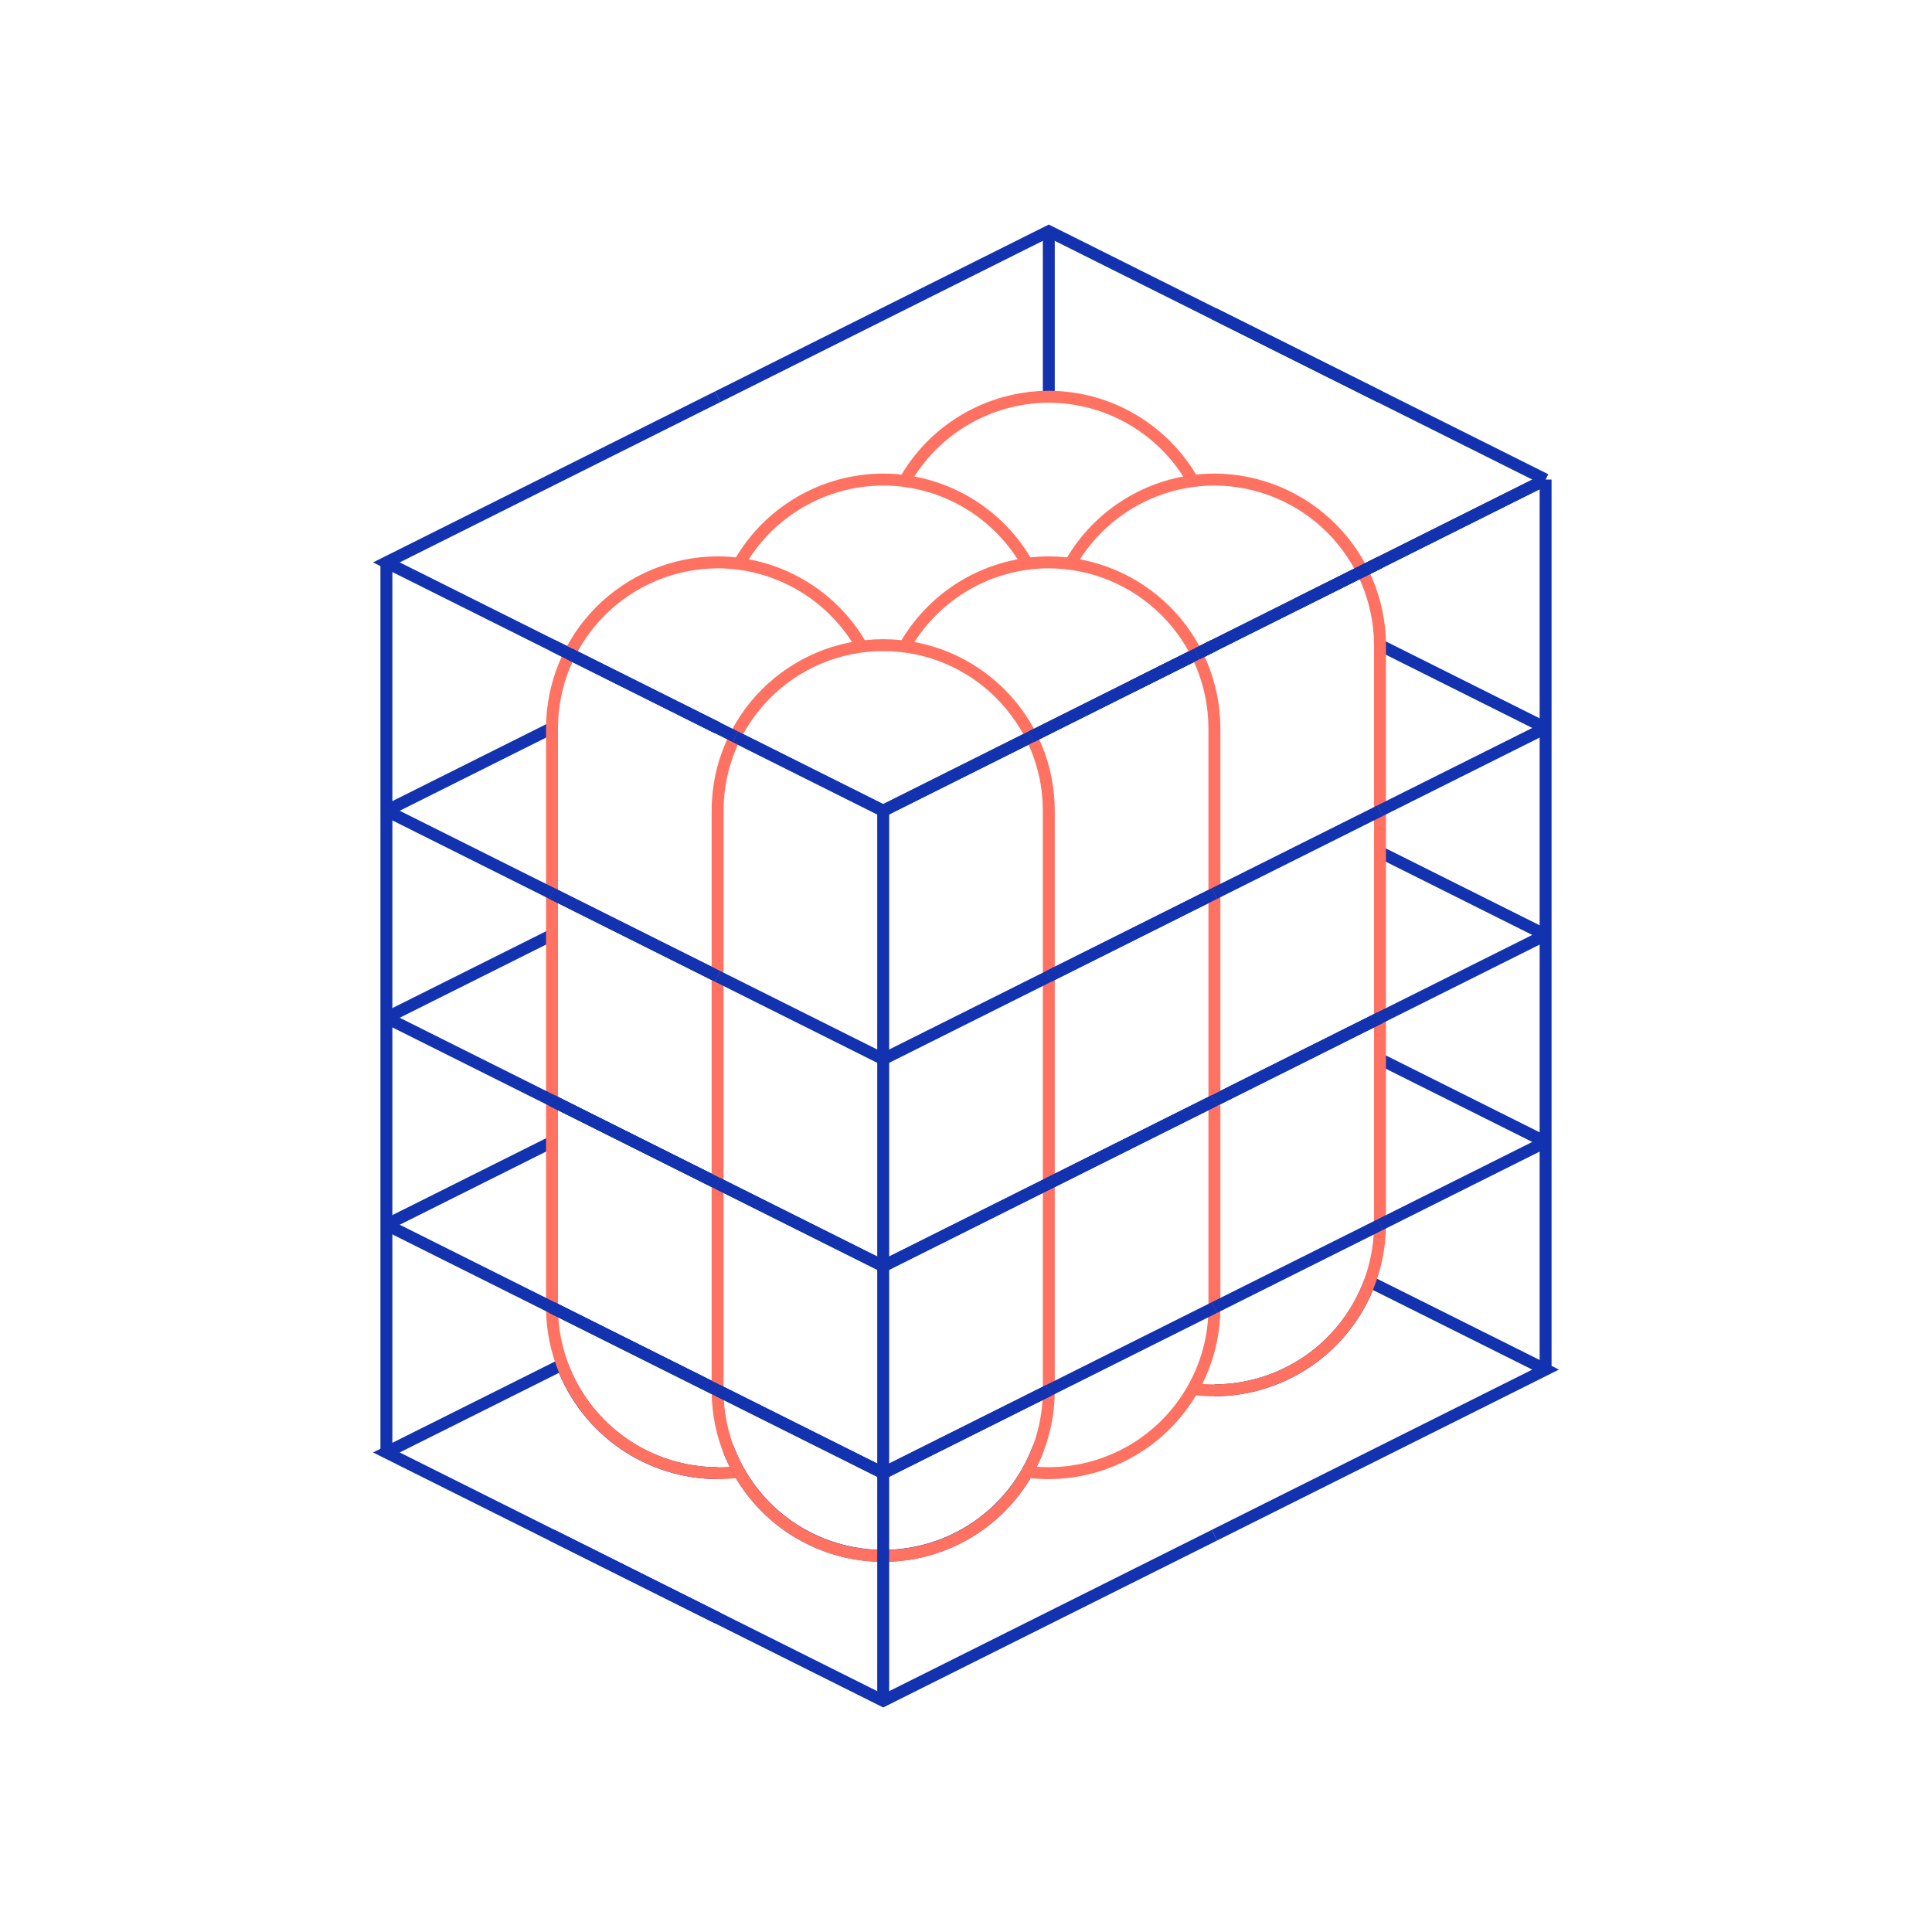 <svg width="648" height="648" viewBox="0 0 648 648" fill="none" xmlns="http://www.w3.org/2000/svg">
<path d="M351.771 77.529V133.072" stroke="#1232AF" stroke-width="4" stroke-miterlimit="10"/>
<path d="M240.686 133.087L351.771 77.544L462.857 133.087" stroke="#1232AF" stroke-width="4" stroke-miterlimit="10"/>
<path d="M303.171 161.807C307.976 153.12 315.015 145.876 323.56 140.824C332.105 135.771 341.845 133.095 351.771 133.071C361.698 133.095 371.438 135.771 379.983 140.824C388.528 145.876 395.567 153.12 400.371 161.807" stroke="#FF7161" stroke-width="4" stroke-miterlimit="10"/>
<path d="M462.857 355.243L518.4 383.014" stroke="#1232AF" stroke-width="4" stroke-miterlimit="10"/>
<path d="M462.857 216.386L518.4 244.157" stroke="#1232AF" stroke-width="4" stroke-miterlimit="10"/>
<path d="M462.857 285.814L518.4 313.586" stroke="#1232AF" stroke-width="4" stroke-miterlimit="10"/>
<path d="M407.314 105.3L518.4 160.843" stroke="#1232AF" stroke-width="4" stroke-miterlimit="10"/>
<path d="M407.314 466.329C418.604 466.296 429.618 462.837 438.898 456.408C448.178 449.979 455.288 440.884 459.286 430.326C459.305 430.274 459.335 430.226 459.373 430.186C459.412 430.146 459.459 430.115 459.511 430.095C459.563 430.074 459.618 430.065 459.674 430.068C459.729 430.07 459.784 430.085 459.833 430.11L518.4 459.37L407.314 514.913" stroke="#1232AF" stroke-width="4" stroke-miterlimit="10"/>
<path d="M358.714 189.578C363.519 180.892 370.558 173.647 379.103 168.595C387.648 163.543 397.388 160.866 407.314 160.843C422.032 160.886 436.135 166.751 446.542 177.158C456.949 187.565 462.814 201.668 462.857 216.386V410.786C462.814 425.503 456.949 439.606 446.542 450.013C436.135 460.42 422.032 466.286 407.314 466.328C404.993 466.329 402.675 466.185 400.371 465.896" stroke="#FF7161" stroke-width="4" stroke-miterlimit="10"/>
<path d="M518.4 244.157L462.857 271.929" stroke="#1232AF" stroke-width="4" stroke-miterlimit="10"/>
<path d="M518.4 313.586L462.857 341.357" stroke="#1232AF" stroke-width="4" stroke-miterlimit="10"/>
<path d="M518.4 383.014L462.857 410.786" stroke="#1232AF" stroke-width="4" stroke-miterlimit="10"/>
<path d="M518.4 459.386V383.014V313.586V244.157V160.843" stroke="#1232AF" stroke-width="4" stroke-miterlimit="10"/>
<path d="M407.314 369.128L462.857 341.357" stroke="#1232AF" stroke-width="4" stroke-miterlimit="10"/>
<path d="M462.857 341.357L407.314 369.128" stroke="#1232AF" stroke-width="4" stroke-miterlimit="10"/>
<path d="M456.956 191.561L435.086 202.5" stroke="#1232AF" stroke-width="4" stroke-miterlimit="10"/>
<path d="M518.4 160.858L456.986 191.561" stroke="#1232AF" stroke-width="4" stroke-miterlimit="10"/>
<path d="M518.4 160.858L456.986 191.561" stroke="#1232AF" stroke-width="4" stroke-miterlimit="10"/>
<path d="M129.6 341.357L185.143 313.586" stroke="#1232AF" stroke-width="4" stroke-miterlimit="10"/>
<path d="M129.6 410.786L185.143 383.014" stroke="#1232AF" stroke-width="4" stroke-miterlimit="10"/>
<path d="M129.6 271.929L185.143 244.157" stroke="#1232AF" stroke-width="4" stroke-miterlimit="10"/>
<path d="M240.686 244.157L212.914 230.271L191.044 219.333L129.6 188.63L240.686 133.087" stroke="#1232AF" stroke-width="4" stroke-miterlimit="10"/>
<path d="M240.686 542.7L129.6 487.157L188.136 457.897C188.186 457.872 188.24 457.858 188.296 457.855C188.351 457.852 188.407 457.861 188.459 457.882C188.51 457.902 188.557 457.933 188.596 457.973C188.635 458.013 188.665 458.061 188.684 458.113C192.686 468.673 199.801 477.768 209.088 484.195C218.374 490.621 229.393 494.075 240.686 494.1" stroke="#1232AF" stroke-width="4" stroke-miterlimit="10"/>
<path d="M247.629 493.668C245.326 493.956 243.007 494.101 240.686 494.1C225.968 494.057 211.865 488.192 201.458 477.785C191.051 467.378 185.186 453.275 185.143 438.557V244.157C185.186 229.439 191.051 215.337 201.458 204.93C211.865 194.523 225.968 188.657 240.686 188.614C250.613 188.638 260.353 191.314 268.897 196.367C277.442 201.419 284.481 208.663 289.286 217.35" stroke="#FF7161" stroke-width="4" stroke-miterlimit="10"/>
<path d="M129.6 188.614V271.929V341.357V410.786V487.157" stroke="#1232AF" stroke-width="4" stroke-miterlimit="10"/>
<path d="M185.143 299.7L129.6 271.929" stroke="#1232AF" stroke-width="4" stroke-miterlimit="10"/>
<path d="M185.143 369.128L129.6 341.357" stroke="#1232AF" stroke-width="4" stroke-miterlimit="10"/>
<path d="M185.143 438.557L129.6 410.786" stroke="#1232AF" stroke-width="4" stroke-miterlimit="10"/>
<path d="M185.143 438.557L240.686 466.329" stroke="#1232AF" stroke-width="4" stroke-miterlimit="10"/>
<path d="M240.686 466.329L185.143 438.557" stroke="#1232AF" stroke-width="4" stroke-miterlimit="10"/>
<path d="M185.143 369.128L240.686 396.9" stroke="#1232AF" stroke-width="4" stroke-miterlimit="10"/>
<path d="M185.143 299.7L240.686 327.472" stroke="#1232AF" stroke-width="4" stroke-miterlimit="10"/>
<path d="M240.686 396.9L185.143 369.128" stroke="#1232AF" stroke-width="4" stroke-miterlimit="10"/>
<path d="M240.686 244.157L212.914 230.271L191.044 219.333" stroke="#1232AF" stroke-width="4" stroke-miterlimit="10"/>
<path d="M345.87 247.104L324 258.043L296.228 271.929L268.457 258.043L246.587 247.104" stroke="#1232AF" stroke-width="4" stroke-miterlimit="10"/>
<path d="M407.315 514.913L296.229 570.456L185.143 514.913" stroke="#1232AF" stroke-width="4" stroke-miterlimit="10"/>
<path d="M243.71 485.653C243.76 485.628 243.814 485.613 243.87 485.611C243.925 485.608 243.981 485.617 244.032 485.638C244.084 485.658 244.131 485.689 244.17 485.729C244.209 485.769 244.239 485.817 244.258 485.869C248.241 496.432 255.348 505.531 264.633 511.953C273.918 518.375 284.939 521.816 296.229 521.816C307.518 521.816 318.54 518.375 327.825 511.953C337.109 505.531 344.217 496.432 348.2 485.869C348.219 485.817 348.249 485.769 348.288 485.729C348.327 485.689 348.373 485.658 348.425 485.638C348.477 485.617 348.532 485.608 348.588 485.611C348.644 485.613 348.698 485.628 348.748 485.653" stroke="#1232AF" stroke-width="4" stroke-miterlimit="10"/>
<path d="M351.771 271.929C351.771 241.253 326.904 216.386 296.228 216.386C265.553 216.386 240.686 241.253 240.686 271.929V466.329C240.686 497.004 265.553 521.871 296.228 521.871C326.904 521.871 351.771 497.004 351.771 466.329V271.929Z" stroke="#FF7161" stroke-width="4" stroke-miterlimit="10"/>
<path d="M240.686 327.472L185.143 299.7" stroke="#1232AF" stroke-width="4" stroke-miterlimit="10"/>
<path d="M407.314 299.7L351.771 327.472" stroke="#1232AF" stroke-width="4" stroke-miterlimit="10"/>
<path d="M240.686 396.9L185.143 369.128" stroke="#1232AF" stroke-width="4" stroke-miterlimit="10"/>
<path d="M407.314 369.128L351.771 396.9" stroke="#1232AF" stroke-width="4" stroke-miterlimit="10"/>
<path d="M240.686 466.329L185.143 438.557" stroke="#1232AF" stroke-width="4" stroke-miterlimit="10"/>
<path d="M240.686 466.329L296.228 494.1L351.771 466.329" stroke="#1232AF" stroke-width="4" stroke-miterlimit="10"/>
<path d="M351.771 466.329L296.228 494.1L240.686 466.329" stroke="#1232AF" stroke-width="4" stroke-miterlimit="10"/>
<path d="M240.686 396.9L296.228 424.671L351.771 396.9" stroke="#1232AF" stroke-width="4" stroke-miterlimit="10"/>
<path d="M240.686 327.472L296.228 355.243L351.771 327.472" stroke="#1232AF" stroke-width="4" stroke-miterlimit="10"/>
<path d="M351.771 396.9L296.228 424.671L240.686 396.9" stroke="#1232AF" stroke-width="4" stroke-miterlimit="10"/>
<path d="M324 258.043L296.228 271.929L268.457 258.043L246.587 247.104" stroke="#1232AF" stroke-width="4" stroke-miterlimit="10"/>
<path d="M345.87 247.104L324 258.043" stroke="#1232AF" stroke-width="4" stroke-miterlimit="10"/>
<path d="M296.229 271.929V570.472" stroke="#1232AF" stroke-width="4" stroke-miterlimit="10"/>
<path d="M407.314 216.401L345.901 247.104" stroke="#1232AF" stroke-width="4" stroke-miterlimit="10"/>
<path d="M407.314 216.401L345.901 247.104" stroke="#1232AF" stroke-width="4" stroke-miterlimit="10"/>
<path d="M246.587 247.104L185.143 216.401" stroke="#1232AF" stroke-width="4" stroke-miterlimit="10"/>
<path d="M247.628 189.578C252.433 180.892 259.472 173.647 268.017 168.595C276.562 163.543 286.302 160.866 296.228 160.843C306.155 160.866 315.895 163.543 324.44 168.595C332.985 173.647 340.024 180.892 344.828 189.578" stroke="#FF7161" stroke-width="4" stroke-miterlimit="10"/>
<path d="M303.719 216.386C308.6 207.958 315.606 200.959 324.038 196.085C332.47 191.212 342.033 188.636 351.772 188.614C366.489 188.657 380.592 194.523 390.999 204.93C401.406 215.337 407.272 229.439 407.314 244.157V438.557C407.321 448.314 404.736 457.898 399.824 466.329C394.943 474.756 387.937 481.756 379.505 486.629C371.073 491.502 361.51 494.078 351.772 494.1C349.451 494.101 347.132 493.956 344.829 493.668" stroke="#FF7161" stroke-width="4" stroke-miterlimit="10"/>
<path d="M462.857 271.929L407.314 299.7" stroke="#1232AF" stroke-width="4" stroke-miterlimit="10"/>
<path d="M462.857 341.357L407.314 369.128" stroke="#1232AF" stroke-width="4" stroke-miterlimit="10"/>
<path d="M462.857 410.786L407.314 438.557" stroke="#1232AF" stroke-width="4" stroke-miterlimit="10"/>
<path d="M351.771 396.9L407.314 369.128" stroke="#1232AF" stroke-width="4" stroke-miterlimit="10"/>
<path d="M351.771 327.472L407.314 299.7" stroke="#1232AF" stroke-width="4" stroke-miterlimit="10"/>
<path d="M407.314 369.128L351.771 396.9" stroke="#1232AF" stroke-width="4" stroke-miterlimit="10"/>
<path d="M401.413 219.333L379.543 230.271" stroke="#1232AF" stroke-width="4" stroke-miterlimit="10"/>
<path d="M462.857 188.63L401.444 219.333" stroke="#1232AF" stroke-width="4" stroke-miterlimit="10"/>
<path d="M462.857 188.63L401.444 219.333" stroke="#1232AF" stroke-width="4" stroke-miterlimit="10"/>
<path d="M407.314 438.557L351.771 466.329" stroke="#1232AF" stroke-width="4" stroke-miterlimit="10"/>
</svg>
